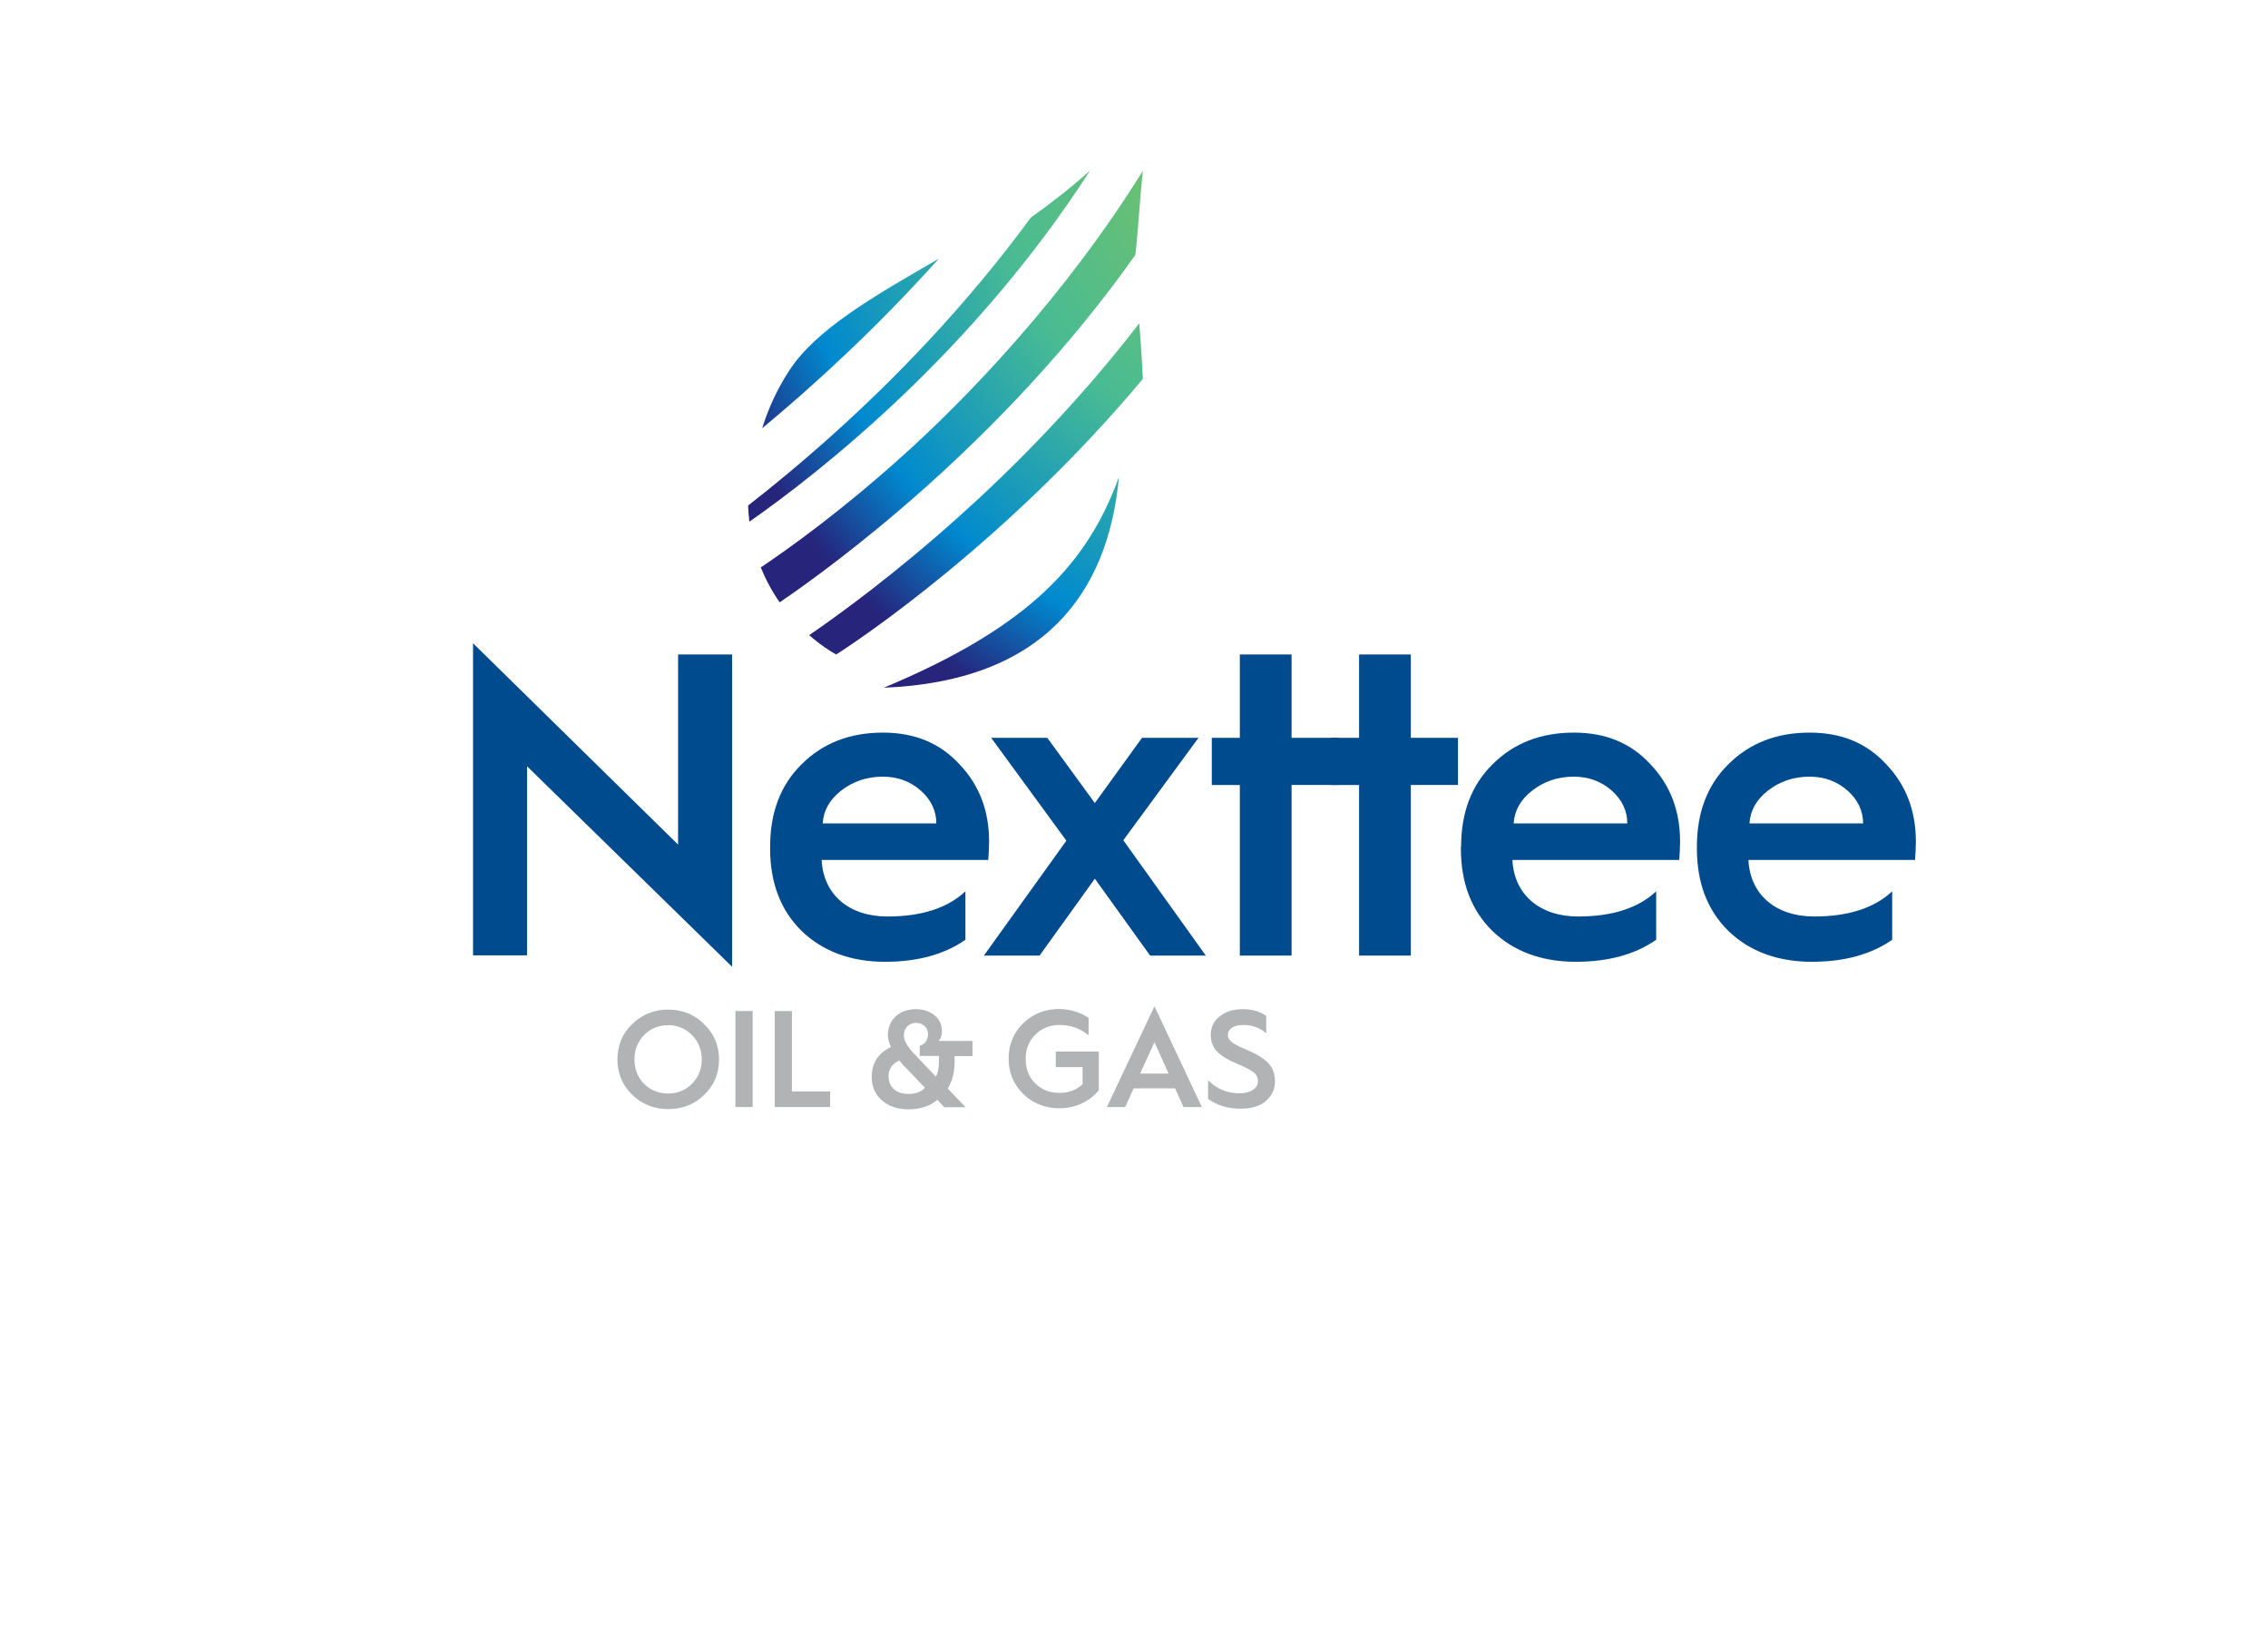 <?xml version="1.0" encoding="utf-8"?>
<!-- Generator: Adobe Illustrator 19.0.0, SVG Export Plug-In . SVG Version: 6.00 Build 0)  -->
<svg version="1.1" id="Capa_1" xmlns="http://www.w3.org/2000/svg" xmlns:xlink="http://www.w3.org/1999/xlink" x="0px" y="0px"
	 viewBox="0 0 1091.7 782.2" style="enable-background:new 0 0 1091.7 782.2;" xml:space="preserve">
<style type="text/css">
	.st0{fill:#004A8E;}
	.st1{fill:#B1B3B5;}
	.st2{fill:url(#XMLID_2_);}
	.st3{fill:url(#XMLID_3_);}
	.st4{fill:url(#XMLID_5_);}
	.st5{fill:url(#XMLID_6_);}
	.st6{fill:url(#XMLID_7_);}
</style>
<g>
	<g>
		<path class="st0" d="M227.7,459.9V309.6l98.7,96.9V315h26v150.3l-98.7-96.5v91H227.7z"/>
		<path class="st0" d="M370.7,407.5c0-16.4,5-29.7,15.2-39.7c10.2-10.2,23.3-15.2,39.1-15.2c15.2,0,27.4,5,36.8,15.2
			c9.6,10,14.3,22.5,14.3,37.2c0,3.1-0.2,6.2-0.4,8.9h-80.2c0.8,16.6,13.1,27.2,31.6,27.2c16.4,0,28.9-4,37.6-12.1v23.3
			c-10.2,7.1-23.1,10.6-38.7,10.6c-16.4,0-29.9-5-40.1-14.8c-10.2-10-15.2-23.3-15.2-39.7V407.5z M450.7,396.3
			c0-6-2.5-11.4-7.5-15.8c-5-4.4-11-6.7-18.3-6.7c-7.7,0-14.3,2.3-20,6.7c-5.6,4.4-8.5,9.6-8.9,15.8H450.7z"/>
		<path class="st0" d="M473.6,459.9l39.7-55.3l-36.2-49.5h27l22.9,31.4l22.7-31.4h27.2l-36.2,49.3l39.7,55.5h-26.8l-26.6-37
			l-26.6,37H473.6z"/>
		<path class="st0" d="M596.8,459.9v-82.1h-13.5v-22.7h13.5V315h24.9v40.1h22.7v22.7h-22.7v82.1H596.8z"/>
		<path class="st0" d="M654.2,459.9v-82.1h-13.5v-22.7h13.5V315h24.9v40.1h22.7v22.7h-22.7v82.1H654.2z"/>
		<path class="st0" d="M703.3,407.5c0-16.4,5-29.7,15.2-39.7c10.2-10.2,23.3-15.2,39.1-15.2c15.2,0,27.4,5,36.8,15.2
			c9.6,10,14.3,22.5,14.3,37.2c0,3.1-0.2,6.2-0.4,8.9H728c0.8,16.6,13.1,27.2,31.6,27.2c16.4,0,28.9-4,37.6-12.1v23.3
			c-10.2,7.1-23.1,10.6-38.7,10.6c-16.4,0-29.9-5-40.1-14.8c-10.2-10-15.2-23.3-15.2-39.7V407.5z M783.3,396.3
			c0-6-2.5-11.4-7.5-15.8c-5-4.4-11-6.7-18.3-6.7c-7.7,0-14.3,2.3-20,6.7c-5.6,4.4-8.5,9.6-8.9,15.8H783.3z"/>
		<path class="st0" d="M816.8,407.5c0-16.4,5-29.7,15.2-39.7c10.2-10.2,23.3-15.2,39.1-15.2c15.2,0,27.4,5,36.8,15.2
			c9.6,10,14.3,22.5,14.3,37.2c0,3.1-0.2,6.2-0.4,8.9h-80.2c0.8,16.6,13.1,27.2,31.6,27.2c16.4,0,28.9-4,37.6-12.1v23.3
			c-10.2,7.1-23.1,10.6-38.7,10.6c-16.4,0-29.9-5-40.1-14.8c-10.2-10-15.2-23.3-15.2-39.7V407.5z M896.8,396.3
			c0-6-2.5-11.4-7.5-15.8c-5-4.4-11-6.7-18.3-6.7c-7.7,0-14.3,2.3-20,6.7c-5.6,4.4-8.5,9.6-8.9,15.8H896.8z"/>
	</g>
</g>
<g>
	<g>
		<path class="st1" d="M304.3,526.9c-4.7-4.6-7.1-10.3-7.1-17c0-6.8,2.4-12.5,7.1-17c4.7-4.6,10.5-7,17.3-7s12.6,2.3,17.3,7
			c4.8,4.6,7.2,10.3,7.2,17c0,6.8-2.4,12.5-7.1,17c-4.7,4.6-10.5,6.9-17.4,6.9S309,531.4,304.3,526.9z M310,521.6
			c3.1,3.1,7,4.7,11.6,4.7s8.4-1.6,11.5-4.7c3.1-3.2,4.7-7.1,4.7-11.7c0-4.6-1.6-8.6-4.7-11.7c-3.1-3.2-7-4.8-11.5-4.8
			s-8.5,1.6-11.6,4.8c-3.1,3.2-4.6,7.1-4.6,11.7C305.4,514.5,306.9,518.4,310,521.6z"/>
		<path class="st1" d="M354,532.8v-46.2h8.3v46.2H354z"/>
		<path class="st1" d="M372.9,532.8v-46.2h8.3v38.7h18.4v7.5H372.9z"/>
		<path class="st1" d="M428.9,503.9c-1-1.9-1.5-3.8-1.5-5.7c0-3.6,1.3-6.7,3.7-9c2.5-2.3,5.8-3.5,9.9-3.5c3.6,0,6.6,1.1,9,3.1
			s3.4,4.6,3.4,7.6c0,1.9-0.5,3.4-1.6,4.6h16.3v7.3h-8.6v2.7c0,5-1.1,9.3-3.3,12.9l8.6,9h-10.3l-3.3-3.6c-3.5,3.1-8.2,4.6-14,4.6
			c-5.3,0-9.5-1.5-12.8-4.4s-4.8-6.7-4.8-11.4C419.7,511.6,422.7,506.8,428.9,503.9z M437.3,526.5c3.6,0,6.2-1,7.9-3
			c-4.2-4.4-7.6-8-8.7-9.1l-1.5-1.5c-0.9-1-0.9-1-2.1-2.5c-3.5,1.6-5.2,4.1-5.2,7.6C427.8,523.3,431.4,526.5,437.3,526.5z
			 M450.5,518.2c1-1.8,1.5-4.4,1.5-8.1v-1.9h-9.3v-4.9c2.4-0.5,4-2.8,4-5.5c0-3.2-2.4-5.5-5.8-5.5c-3,0-5.8,2.1-5.8,6
			c0,2.5,1.5,5.2,4.5,8.4L450.5,518.2z"/>
		<path class="st1" d="M524,489.9v8.4c-3.9-3.3-8.6-5-14-5c-4.6,0-8.6,1.6-11.7,4.7c-3.1,3.1-4.6,7-4.6,11.7c0,4.7,1.5,8.6,4.6,11.7
			c3.1,3.1,7,4.6,11.7,4.6c4.4,0,8.1-1.4,11.1-4.2v-8.2h-12.9v-7.5h20.7v18.6c-4.3,5.4-11.3,8.7-18.9,8.7c-6.8,0-12.7-2.3-17.4-6.8
			c-4.7-4.6-7.1-10.3-7.1-17.1c0-6.8,2.4-12.5,7.1-17.1c4.8-4.6,10.6-6.8,17.4-6.8C515.4,485.8,520,487.2,524,489.9z"/>
		<path class="st1" d="M532.8,532.8l22.9-48.5l22.8,48.5h-8.8l-4.1-9h-19.9l-4.1,9H532.8z M548.8,516.7h13.7l-6.8-15.1L548.8,516.7z
			"/>
		<path class="st1" d="M581.6,520c4.2,4.1,9.2,6.2,15,6.2c5.6,0,8.9-2.6,8.9-5.7c0-1.9-0.7-3.4-2.2-4.5c-1.4-1.1-4.1-2.5-8.2-4.2
			c-8-3.4-12.3-7-12.3-13.7c0-3.8,1.5-6.8,4.4-9c2.9-2.3,6.6-3.4,11.1-3.4c4.3,0,8.1,1.1,11.2,3.2v8.4c-3.1-2.7-6.8-4-11-4
			c-4.7,0-7.4,1.9-7.4,4.8c-0.3,1.5,1.1,2.9,2.3,3.8c0.6,0.5,2.7,1.5,3.4,1.9l2.2,1c1.1,0.5,1.8,0.7,2.1,0.9c4.4,1.9,7.6,4,9.6,6.2
			c2,2.2,3,5,3,8.6c0,3.8-1.5,6.9-4.4,9.4c-2.9,2.5-7,3.7-12.3,3.7c-5.9,0-11.1-1.6-15.5-4.7V520z"/>
	</g>
</g>
<g id="XMLID_4_">
	<radialGradient id="XMLID_2_" cx="622.234" cy="75.268" r="296.804" gradientUnits="userSpaceOnUse">
		<stop  offset="4.204511e-02" style="stop-color:#82C45A"/>
		<stop  offset="0.486" style="stop-color:#49BB93"/>
		<stop  offset="0.817" style="stop-color:#0089CF"/>
		<stop  offset="1" style="stop-color:#26247B"/>
	</radialGradient>
	<path id="XMLID_42_" class="st2" d="M550.1,82.2c-36.8,59.4-83.9,108.9-117.2,138.6c-28.6,25.6-53,43.1-66.7,52.3
		c2.4,5.9,5.4,11.5,9.1,16.8c24.4-16.6,107.1-76.5,171.2-167.2C548,109.4,548.8,94,550.1,82.2z"/>
	<radialGradient id="XMLID_3_" cx="622.234" cy="75.268" r="296.804" gradientUnits="userSpaceOnUse">
		<stop  offset="4.204511e-02" style="stop-color:#82C45A"/>
		<stop  offset="0.486" style="stop-color:#49BB93"/>
		<stop  offset="0.817" style="stop-color:#0089CF"/>
		<stop  offset="1" style="stop-color:#26247B"/>
	</radialGradient>
	<path id="XMLID_41_" class="st3" d="M550.1,182.4c-0.4-8.9-1-17.9-1.7-26.8c-29.5,38.2-60.6,69.5-85.9,92.2
		c-31.9,28.7-59,48.3-73,57.9c3.2,2.8,6.6,5.4,10.3,7.7c0.9,0.6,1.8,1.1,2.7,1.6C412.9,308.4,484.8,260.5,550.1,182.4z"/>
	<radialGradient id="XMLID_5_" cx="622.234" cy="75.268" r="296.804" gradientUnits="userSpaceOnUse">
		<stop  offset="4.204511e-02" style="stop-color:#82C45A"/>
		<stop  offset="0.486" style="stop-color:#49BB93"/>
		<stop  offset="0.817" style="stop-color:#0089CF"/>
		<stop  offset="1" style="stop-color:#26247B"/>
	</radialGradient>
	<path id="XMLID_40_" class="st4" d="M451.9,124.5c-31.9,18.4-59.3,34.2-72.1,54c-5.7,8.8-10,18.1-12.9,27.6
		C392.1,185.2,422.1,157.7,451.9,124.5z"/>
	<radialGradient id="XMLID_6_" cx="622.234" cy="75.268" r="296.804" gradientUnits="userSpaceOnUse">
		<stop  offset="4.204511e-02" style="stop-color:#82C45A"/>
		<stop  offset="0.486" style="stop-color:#49BB93"/>
		<stop  offset="0.817" style="stop-color:#0089CF"/>
		<stop  offset="1" style="stop-color:#26247B"/>
	</radialGradient>
	<path id="XMLID_34_" class="st5" d="M496.2,104.7c-31.9,43.5-66.8,78.8-94.6,103.8c-15.2,13.7-29.4,25.4-41.5,34.8
		c0.1,2.6,0.3,5.2,0.6,7.8c33-23.1,107.3-80.9,164-169C515.4,90.4,505.9,97.8,496.2,104.7z"/>
	<radialGradient id="XMLID_7_" cx="622.234" cy="75.268" r="296.804" gradientUnits="userSpaceOnUse">
		<stop  offset="4.204511e-02" style="stop-color:#82C45A"/>
		<stop  offset="0.486" style="stop-color:#49BB93"/>
		<stop  offset="0.817" style="stop-color:#0089CF"/>
		<stop  offset="1" style="stop-color:#26247B"/>
	</radialGradient>
	<path id="XMLID_9_" class="st6" d="M538.6,229.6C523.8,270.1,497,301.1,425.4,331C501.9,327.9,533.4,286,538.6,229.6z"/>
</g>
</svg>
